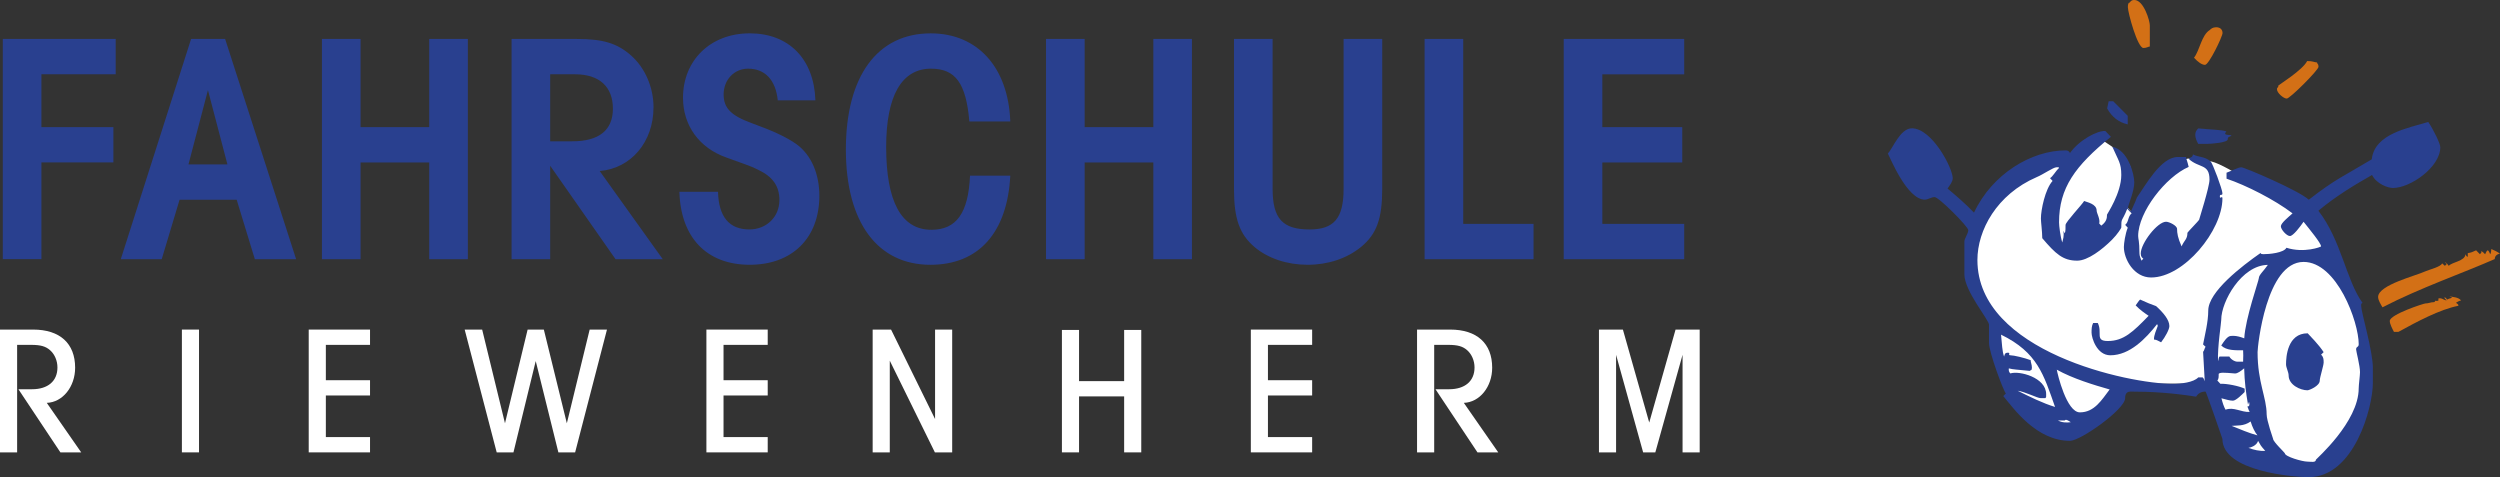 <?xml version="1.0" encoding="UTF-8"?>
<svg id="Ebene_2" data-name="Ebene 2" xmlns="http://www.w3.org/2000/svg" viewBox="0 0 1092.01 208.44">
  <rect x="0" y="0" width="1092.01" height="208.44" fill="#333333" stroke="none"/>
  <defs>
    <style>
      .cls-1 {
        fill: #d37016;
      }

      .cls-2 {
        fill-rule: evenodd;
      }

      .cls-2, .cls-3 {
        fill: #29408f;
      }

      .cls-4 {
        fill: #fff;
      }
    </style>
  </defs>
  <g id="Ebene_3" data-name="Ebene 3">
    <g>
      <g>
        <path class="cls-4" d="M0,197.6h7.48v-46.96h6.11c4.18,0,6.35.64,8.28,2.33,2.01,1.77,3.22,4.58,3.22,7.55,0,5.96-4.18,9.5-11.1,9.5h-5.95l18.34,27.58h9.09l-15.04-21.63c6.92-.24,12.39-7,12.39-15.36,0-10.62-6.68-16.65-18.34-16.65H0v53.64h0Z"/>
        <polygon class="cls-4" points="79.45 197.6 86.93 197.6 86.93 143.96 79.45 143.96 79.45 197.6 79.45 197.6"/>
        <polygon class="cls-4" points="161.63 143.96 134.85 143.96 134.85 197.6 161.63 197.6 161.63 190.92 142.33 190.92 142.33 172.75 161.63 172.75 161.63 166.08 142.33 166.08 142.33 150.64 161.63 150.64 161.63 143.96 161.63 143.96"/>
        <polygon class="cls-4" points="216.96 197.6 224.28 197.6 234.01 157.71 243.9 197.6 251.22 197.6 265.13 143.96 257.57 143.96 247.6 184.89 237.55 143.96 230.47 143.96 220.58 184.89 210.61 143.96 202.97 143.96 216.96 197.6 216.96 197.6"/>
        <polygon class="cls-4" points="335.34 143.96 308.56 143.96 308.56 197.6 335.34 197.6 335.34 190.92 316.04 190.92 316.04 172.75 335.34 172.75 335.34 166.08 316.04 166.08 316.04 150.64 335.34 150.64 335.34 143.96 335.34 143.96"/>
        <polygon class="cls-4" points="381.18 197.6 388.66 197.6 388.66 157.55 408.36 197.6 415.92 197.6 415.92 143.96 408.44 143.96 408.44 183.04 389.22 143.96 381.18 143.96 381.18 197.6 381.18 197.6"/>
        <polygon class="cls-4" points="463.85 197.6 471.33 197.6 471.33 173.15 491.03 173.15 491.03 197.6 498.51 197.6 498.51 144.12 491.03 144.12 491.03 166.48 471.33 166.48 471.33 144.12 463.85 144.12 463.85 197.6 463.85 197.6"/>
        <polygon class="cls-4" points="573.15 143.96 546.37 143.96 546.37 197.6 573.15 197.6 573.15 190.92 553.84 190.92 553.84 172.75 573.15 172.75 573.15 166.08 553.84 166.08 553.84 150.64 573.15 150.64 573.15 143.96 573.15 143.96"/>
        <path class="cls-4" d="M618.98,197.6h7.48v-46.96h6.12c4.18,0,6.35.64,8.28,2.33,2,1.77,3.22,4.58,3.22,7.55,0,5.96-4.19,9.5-11.1,9.5h-5.96l18.34,27.58h9.08l-15.04-21.63c6.92-.24,12.39-7,12.39-15.36,0-10.62-6.68-16.65-18.34-16.65h-14.48v53.64h0Z"/>
        <polygon class="cls-4" points="698.43 197.6 705.91 197.6 705.91 154.98 717.73 197.6 723.05 197.6 734.95 154.98 734.95 197.6 742.43 197.6 742.43 143.96 731.89 143.96 720.39 184.57 708.89 143.96 698.43 143.96 698.43 197.6 698.43 197.6"/>
      </g>
      <path class="cls-3" d="M1.22,113.2h16.87v-42.25h31.44v-15.43h-31.44v-23.07h32.45v-15.43H1.22v96.19ZM83.47,17.02l-30.71,96.19h17.88l7.79-25.96h24.95l7.93,25.96h18.03l-31.01-96.19h-14.85ZM82.32,71.82l8.51-32.45,8.51,32.45h-17.02ZM187.49,55.52h-30V17.02h-16.87v96.19h16.87v-42.25h30v42.25h16.87V17.02h-16.87v38.51ZM285.46,46.87c0-8.79-3.75-17.3-9.81-22.64-6.06-5.34-12.26-7.21-23.65-7.21h-28.55v96.19h16.87v-40.81l28.55,40.81h20.62l-27.54-38.5c13.7-1.15,23.5-12.69,23.5-27.83ZM240.32,61.72v-29.27h10.96c10.53,0,16.44,5.48,16.44,15s-6.2,14.27-17.74,14.27h-9.66ZM347.95,63.02c-4.18-3.03-10.38-5.91-19.61-9.23-9.08-3.32-12.26-6.63-12.26-12.55,0-6.35,4.61-11.25,10.67-11.25,7.5,0,12.11,5.05,12.98,13.84h16.44c-.58-18.03-11.54-29.27-28.7-29.27s-29.13,11.82-29.13,28.12c0,12.12,7.06,21.92,18.89,26.1,11.1,4.04,10.67,3.75,13.84,5.33,6.49,3.03,9.38,7.21,9.38,13.27,0,7.36-5.62,12.84-13.12,12.84-8.8,0-13.41-5.48-13.7-16.44h-16.87c.58,20.05,11.97,31.87,30.71,31.87s30.43-11.83,30.43-30.14c0-9.66-3.6-17.88-9.95-22.5ZM406.69,30c10.67,0,15.29,6.34,16.73,23.07h17.88c-.87-23.65-14.28-38.5-34.76-38.5-23.36,0-37.06,18.75-37.06,50.76s13.99,50.33,36.92,50.33c21.05,0,33.6-13.99,34.9-38.94h-17.59c-.72,16.3-5.91,23.65-16.87,23.65-13.12,0-19.76-12.26-19.76-36.2,0-22.35,6.78-34.18,19.62-34.18ZM503.78,55.52h-30V17.02h-16.87v96.19h16.87v-42.25h30v42.25h16.87V17.02h-16.87v38.51ZM586.89,82.49c0,12.83-4.18,17.74-14.86,17.74-11.82,0-16.15-4.76-16.15-17.74V17.02h-16.87v65.47c0,13.12,2.45,19.9,9.09,25.52,5.91,4.9,14.13,7.64,23.07,7.64s17.16-2.74,23.36-7.79c6.78-5.62,9.23-12.26,9.23-25.38V17.02h-16.87v65.47ZM639.14,17.02h-16.87v96.19h47.59v-15.43h-30.72V17.02ZM735.67,32.45v-15.43h-52.63v96.19h52.63v-15.43h-35.76v-26.82h34.9v-15.43h-34.9v-23.07h35.76Z"/>
      <g>
        <path class="cls-4" d="M1018.1,110.83c-3.84-8.22-14.17-25.23-21.35-25.23-6.24,0-25.97-15.26-32.22-15.26l-5.17.49c-.59-.42-1.19-.83-1.78-1.21-2.69-1.61-6.99,2.68-10.2,2.15-6.53,4.77-8.03,10.58-12.19,17.27-1.95.35-2.26,1.78-2.42,3.05-.61.62.98,2.32.49,2.99-.91-.25-2.58-3.55-5.05-5.37-.76-.56-.44-.5-1.42-2.53,2.54-5.85,4.63-12.24,3.63-14.52-2.16-4.91-7.52-8.5-11.99-11.36-2.68-1.61-2.49,2.63-5.72,2.09-2.08,1.52-3.61,3.15-4.92,4.88-1.07-.16-2.41-.05-4.43.67-7.74,2.76-14.18,5.79-15.29,6.58-4,2.84-10.48,3.88-10.48,3.88l-4.66,6.99c-6.12,6.01-25.73,26.97-2.33,51.95,6.84,7.3-8.36,15.15,18,44.66,13.5,15.11,32.27-10.4,39.29-13.1,4.34-1.67,8.61-2.3,13.25-2.3h13.76c3.34,0,6.37.22,8.78,1.73,2.41,1.51,9.95,30.17,20.11,32.61,31.67,7.59,31.75,1.18,34.46-1.97,21.57-25.02,14.6-46.94,14.28-53.42-.48-7.78-11.56-29.22-14.43-35.7Z"/>
        <path class="cls-1" d="M932.3,0c4.1,0,6.79,9.21,6.75,11.12v9.19c-.8.08-1.37.65-2.79.65-2.61,0-6.8-15.51-6.8-17.84,0-1.41.28-1.98.74-1.96.48-.51.68-1.16,2.1-1.16h0Z"/>
        <path class="cls-1" d="M967.98,11.9c1.91,0,2.83,1.07,2.83,2.55s-5.94,13.88-7.65,13.88c-1.41,0-3.03-1.21-4.81-3.1,2.54-3.31,3.25-9.88,6.9-12.13.54-.54,1.31-1.19,2.73-1.19h0Z"/>
        <path class="cls-1" d="M1007.77,26.67c2.41-.04,2.98.52,4.31.61.08.76.65.48.65,1.9s-12.46,13.88-13.88,13.88-4.25-2.55-4.25-3.97.57-.28.57-1.7c0-.21,10.58-6.71,12.6-10.72h0Z"/>
        <path class="cls-3" d="M921.07,44.23h2c1.78,1.73,4.04,4,6.33,6.36v3.74c-3.96-.88-6.98-3.28-8.99-6.98l.66-3.12h0Z"/>
        <path class="cls-3" d="M960.24,56.09c5.79.55,9.79.56,12.24,1.28,0,0-.54.68-.56,1.14.5.48,1.44.39,2.84.56-.63.88-1.68.4-1.68,1.81s-7.44,1.98-8.85,1.96h-4.05c-.67-1.27-1.27-2.53-1.27-3.94s.65-2.19,1.32-2.82h0Z"/>
        <path class="cls-4" d="M1057.19,60.04c1.42,0,3.03,2.35,4.25,3.65-1.88,2.88-6.23,8.31-6.23,8.52,0,1.41-9.63,3.68-11.05,3.68s-2.26-.56-3.64-.65v-2.54c-.04-5.52,11.36-12.67,16.67-12.67h0Z"/>
        <path class="cls-4" d="M833.39,62.32c1.56.43,8.85,3.95,8.85,7.64,0,.99,2.6,2.59,4.48,8.09-1.36.12-2.22,1.25-3.63,1.25-5.1,0-11.61-9.35-11.61-13.88,0-1.41.65-1.9,1.92-3.1h0Z"/>
        <path class="cls-1" d="M1088.22,108.78c1.37.57,2.51,1.14,3.79,2.02-1.4.22-2.26,1.07-2.3,2.36-13.86,6.12-32.39,12.49-49.04,21.07-.73-1.28-1.9-3.1-1.9-4.52,0-5.24,16.73-9.32,20.55-11.16,1.35-.64,7.27-2.13,7.37-3.54l1.25,1.11.84-.82s-.28-.31-.85-.59c.57-.28,1.33.93,1.7,1.42,1.41-1.68,7.15-2.05,7.3-5.09,0,0,.27.64.75,1.15.46-.02.18-.87.26-1.64,1.33-.09,2.34-.62,3.64-1.21l1.66,1.7c.36-.48.92-.65.56-1.42q.76.37,1.7,1.42c.36-.48.36-1.05,1.03-1.68.67-.02.87,1.2,1.24,1.68.37-.48.45-2.24.45-2.24h0Z"/>
        <path class="cls-1" d="M1069.93,129.47c1.51.26,3.89.32,5.08,1.76-.83.17-1.76.66-2.24,1.03.48.37,1.13.57,1.06,1.31-8.02,1.52-18.34,7.08-26.2,11.4h-1.94c-.65-1.26-1.82-3.37-1.82-4.78,0-2.83,14.87-7.65,15.58-7.65,1.41,0,2.26-.56,3.68-.56.42,0,.57-.43.57-.85,0,.5.36.28.85.28,1.41,0-.29-1.13,1.13-1.13s2.14,1.16,3.12.81c-.49-.33-1.13-.53-.96-1.35l1.25,1.11c.36-.49,1.5-.49,1.98-.85-.48-.37-.84-.29-1.13-.53h0Z"/>
        <path class="cls-3" d="M934.8,130.84c2.45,1.16,5.23,2.28,6.99,2.87,3.16,2.87,5.8,5.98,5.8,8.74,0,1.41-1.76,4.7-3.62,7.07-1.32-.59-1.77-1.12-3.1-1.21-.08-1.9,1.07-4.25,1.62-5.85,0,0,.08-.38-.27-.87-4.9,6.27-11.91,13.6-20.41,13.6-5.95,0-8.21-7.65-8.21-9.91,0-1.42.03-2.96.7-4.2h2.02c2.14,4.21-1.37,7.88,4.37,7.88,6.94,0,11.05-4.02,17.84-11.02-1.58-1.07-3.74-2.51-5.66-4.55.65-.77,1.21-1.9,1.94-2.55h0Z"/>
        <path class="cls-3" d="M1008.02,145.6c1.3,1.41,4.79,4.91,6.96,8.21l-1.13,1.12c1.04.92,1.13,1.97,1.13,3.38s-1.7,6.52-1.7,7.93c0,2.34-4.61,4.24-5.38,4.24-3.05,0-8.22-2.33-8.22-6.51,0-1.42-1.13-3.4-1.13-4.82,0-3.18.57-13.59,9.46-13.56h0Z"/>
        <path class="cls-2" d="M1060.68,53.26c-8.32,2.62-23.45,4.98-24.68,16.33-12.8,7.7-15.51,8.35-27.51,17.64-4.5-4.1-28.12-14.16-29.47-14.16s-4.62,1.72-6.46,2.37v2.61c8.57,2.87,21.01,9.19,28.83,15.15-1.62,1.48-5.1,4.23-5.1,5.65s2.55,4.25,3.96,4.25,4.48-4.08,5.96-6.23c2.61,3.3,7.64,9.34,7.64,10.76,0,.21-7.42,3.06-15.12.59-1.2,2.26-7.53,2.81-10.08,2.81-1.42,0-1.15-.57-1.15-.57-8.22,5.72-22.93,16.99-22.93,25.2,0,4.96-1.48,10.64-2.26,14.79l1.13,1.07c-.49.37-.49,1.5-1.12,2.17.55,8.61.55,10.86.72,12.86-.25-.5-.25-1.08-.9-1.7h-1.93c-2.08,2.19-7.47,2.81-11.23,2.81-18.83,0-85.24-13.88-85.24-54.09,0-12.96,8.4-28.63,25.89-36.2,2.9-1.2,7.24-4.3,8.66-4.3s.65-.08,1.13.28c-1.62,1.5-2.68,3.71-3.96,4.47l1.12,1.21c-3.25,3.56-5.1,12.67-5.1,16.42,0,1.42.57,5.66.59,8.59,5.85,6.88,9.04,9.82,15.27,9.82,4.6,0,10.89-4.83,15.21-9.15,2.4-2.41,4.04-5.09,4.04-5.3,0-4.53.19-2.16,2.61-8.22q.88,1.06,1.92,1.98c-1.75,1.5-1.23,3.75-2.83,5.06l1.13,1.23c-1.11,2.67-1.7,7.02-1.7,8.44,0,5.31,4.39,13.31,11.89,13.31,14.38,0,31.16-20.53,31.16-34.55,0-1.42-1.13.56-1.13-.85s1.13,0,1.13-1.41c0-1.56-4.28-13.17-5.2-13.95-2.61-2.2-5.34-1.72-7.68-3-.14,1.38-1.2,1.18-1.84,1.96,4.55,4.17,9.07,1.97,9.07,9.05,0,3.25-4.54,17.34-4.54,17.56s-5.1,5.45-5.1,5.66c0,2.91-1.39,3.21-2.55,5.95-1.65-3.67-1.98-5.81-1.98-7.65,0-1.42-3.4-3.12-4.82-3.12-3.75,0-11.04,9.42-11.04,13.88,0,1.41.65,1.9,1.13,2.25l-.8.87c-.35-.98-.9-1.99-.9-3.12,0-5.66-.56-6.23-.56-7.65,0-10.48,12.07-25.87,22.06-30.18-.54-2.46-1.1-3.52-1.17-4.33h-3.54c-7.44-.05-14.17,12.46-17.89,17.67-.58,1.74-1.7,3.96-2.61,6.07l-1.4-1.49c.78-2.76,2.85-7.5,2.85-11.25,0-3.4-2.63-14.01-9.57-15.47,2.65,6.1,3.9,7.04,3.9,12.35,0,7.93-6.23,17.07-6.23,17.28,0,1.7-.31,3.17-2.51,4.82l-.9-.93c.5-1.98-1.12-4.53-1.12-5.59,0-3.04-4.32-3.72-5.47-4.24-.88,1.56-8.12,9.19-8.12,10.46,0,1.42.03,2.71-.33,3.69-.32-.49-.62-1.12-.62-1.12.39,2.6-.17,3.57-.48,5.08-.86-2.65-1.41-7.37-1.41-8.78,0-15.01,6.98-24.63,22.65-37.36l-2.43-2.55c-3.5-.23-11.39,3.91-15.44,9.61-.34-.48-.54-1.14-1.95-1.14-14.59,0-31.91,10.01-39.98,27.19-3.72-3.88-7.7-7.3-11.56-10.52,1.08-1.51,2.27-3.08,2.27-4.5,0-4.46-9.07-21.81-17.85-21.81-5.1,0-8.34,8.79-10.48,11.02.83,1.39,8.28,20.14,16.14,20.14,1.42,0,2.83-1.13,4.25-1.13,1.91,0,14.73,12.95,14.73,14.44s-1.7,3.61-1.7,5.03v14.3c0,7.23,10.75,19.9,10.75,21.95v8.07c0,3.89,6.23,20.79,7.37,21.99l-1.13,1.15c4.6,5.5,14.44,19.55,29.16,19.55,4.54,0,24.08-13.73,24.08-18.69,0-.14-.22-2.83,2.27-2.83,9.13,0,18.22.56,28.73,2.23.83-1.47,2.28-2.23,4.12-2.23.21,0,7.36,20.46,7.36,20.67,0,14.38,31.65,16.71,37.67,16.71,19.89,0,28.04-30.45,28.04-41.14v-6.65c0-7.36-5.1-24.35-5.1-26.98,0-1.41-.08-.65.57-1.39-7.14-9.82-9.19-27.24-19.26-40.21,7.62-6.4,16.15-11.47,23.43-15.62,2.03,3.97,6.95,5.68,9.15,5.68,7.57,0,20.67-9.06,20.67-17.84,0-1.42-2.88-7.52-5.29-11.03ZM881.33,170.69c3.16.37,8.55,3.2,9.97,3.21h2.1c.45-.49.37-.29.37-1.71,0-7.37-11.87-10.36-15.63-9.07-.7-.64-.78-1.41-.68-2.21,1.95.53,3.6.51,9.14,1.09.46-.5.94-.01.94-1.43s-.57-2.27-.52-3.24c-2.7-1.03-7.42-2.14-8.83-2.14s.29-1.13-1.13-1.13-1.41.85-1.67,1.7c-.87-2.48-.88-5.34-1.33-9.58,15.94,7.77,18.63,17.49,23.59,31.58-5.38-1.63-11.08-4.47-16.33-7.07ZM898.88,183.65h3c.48-.62,1.37-.1,2.65.78-1.97.22-3.76.21-5.65-.78ZM908.5,180.12c-5.8,0-9.76-16.64-10.08-18.64,6.97,3.88,16.17,6.68,23.09,8.64-3.44,4.51-6.63,10-13.01,10ZM970.25,139.62c0-7.86,8.84-23.79,20.36-23.92-1.72,2.57-3.94,4.38-3.94,5.79,0,1.06-5.88,17.5-6.37,26.3-1.4-.56-3.26-1.09-4.67-1.09-1.84,0-2.53-.2-5.38,4.22,2.26,2.24,6.08,2.08,9.55,2.09.09,1.33.09,3.04,0,4.98h-2.39c-1.42.04-3.16-1.25-3.62-2.26h-4.28c-.47.51-.39,1.45-.67,2.02-.28-6.23,1.42-16.71,1.42-18.13ZM972.13,178.97c-.72-1.27-1.3-3.01-1.8-5,1.99.5,3.6,1.05,5.02,1.05s4.33-3.04,5.12-3.79v-1.47c-2.42-1.15-7.79-2.25-10.61-2.12l-1.31-1.42c.65-.75.56-1.68.58-2.92.63-.66,1.99-.6,7.08-.17,1.13.07,2.61-1.05,4.05-2.25.18,5.93.73,10.4,1.67,15.85.29-.49.2-.86.48-1.15.22,1.08.36,1.91-.85,2.06.49.29.49,1.43,1.12,2.3-3.87.17-6.96-2.33-10.56-.98ZM983.08,184.1c.75,2.47,1.8,4.6,2.98,6.08-3.73-1.01-7.69-2.71-11.28-4.16,2.12-.24,5.34.25,8.3-1.92ZM982.14,195.64c.75-.15,3.47-.79,4.21-3.06,1.2,2.07,1.01,1.99,3.12,4.35-2.53.18-4.86-.4-7.34-1.29ZM1030.29,150.38c0,1.42-1.13.85-1.13,2.26,0,.79,1.7,7.08,1.7,9.91,0,1.42-.57,5.67-.57,7.08,0,14.73-18.69,30.94-18.69,31.16,0,1.41-2.27.85-3.68.85-2.27,0-9.91-2.2-9.91-3.68,0-.21-5.1-5.02-5.1-6.23,0-.14-2.83-8-2.83-10.76,0-7.36-3.96-13.87-3.96-27.19,0-2.26,3.68-39.37,20.1-39.37,14.51,0,24.08,26.13,24.08,35.97Z"/>
      </g>
    </g>
  </g>
</svg>